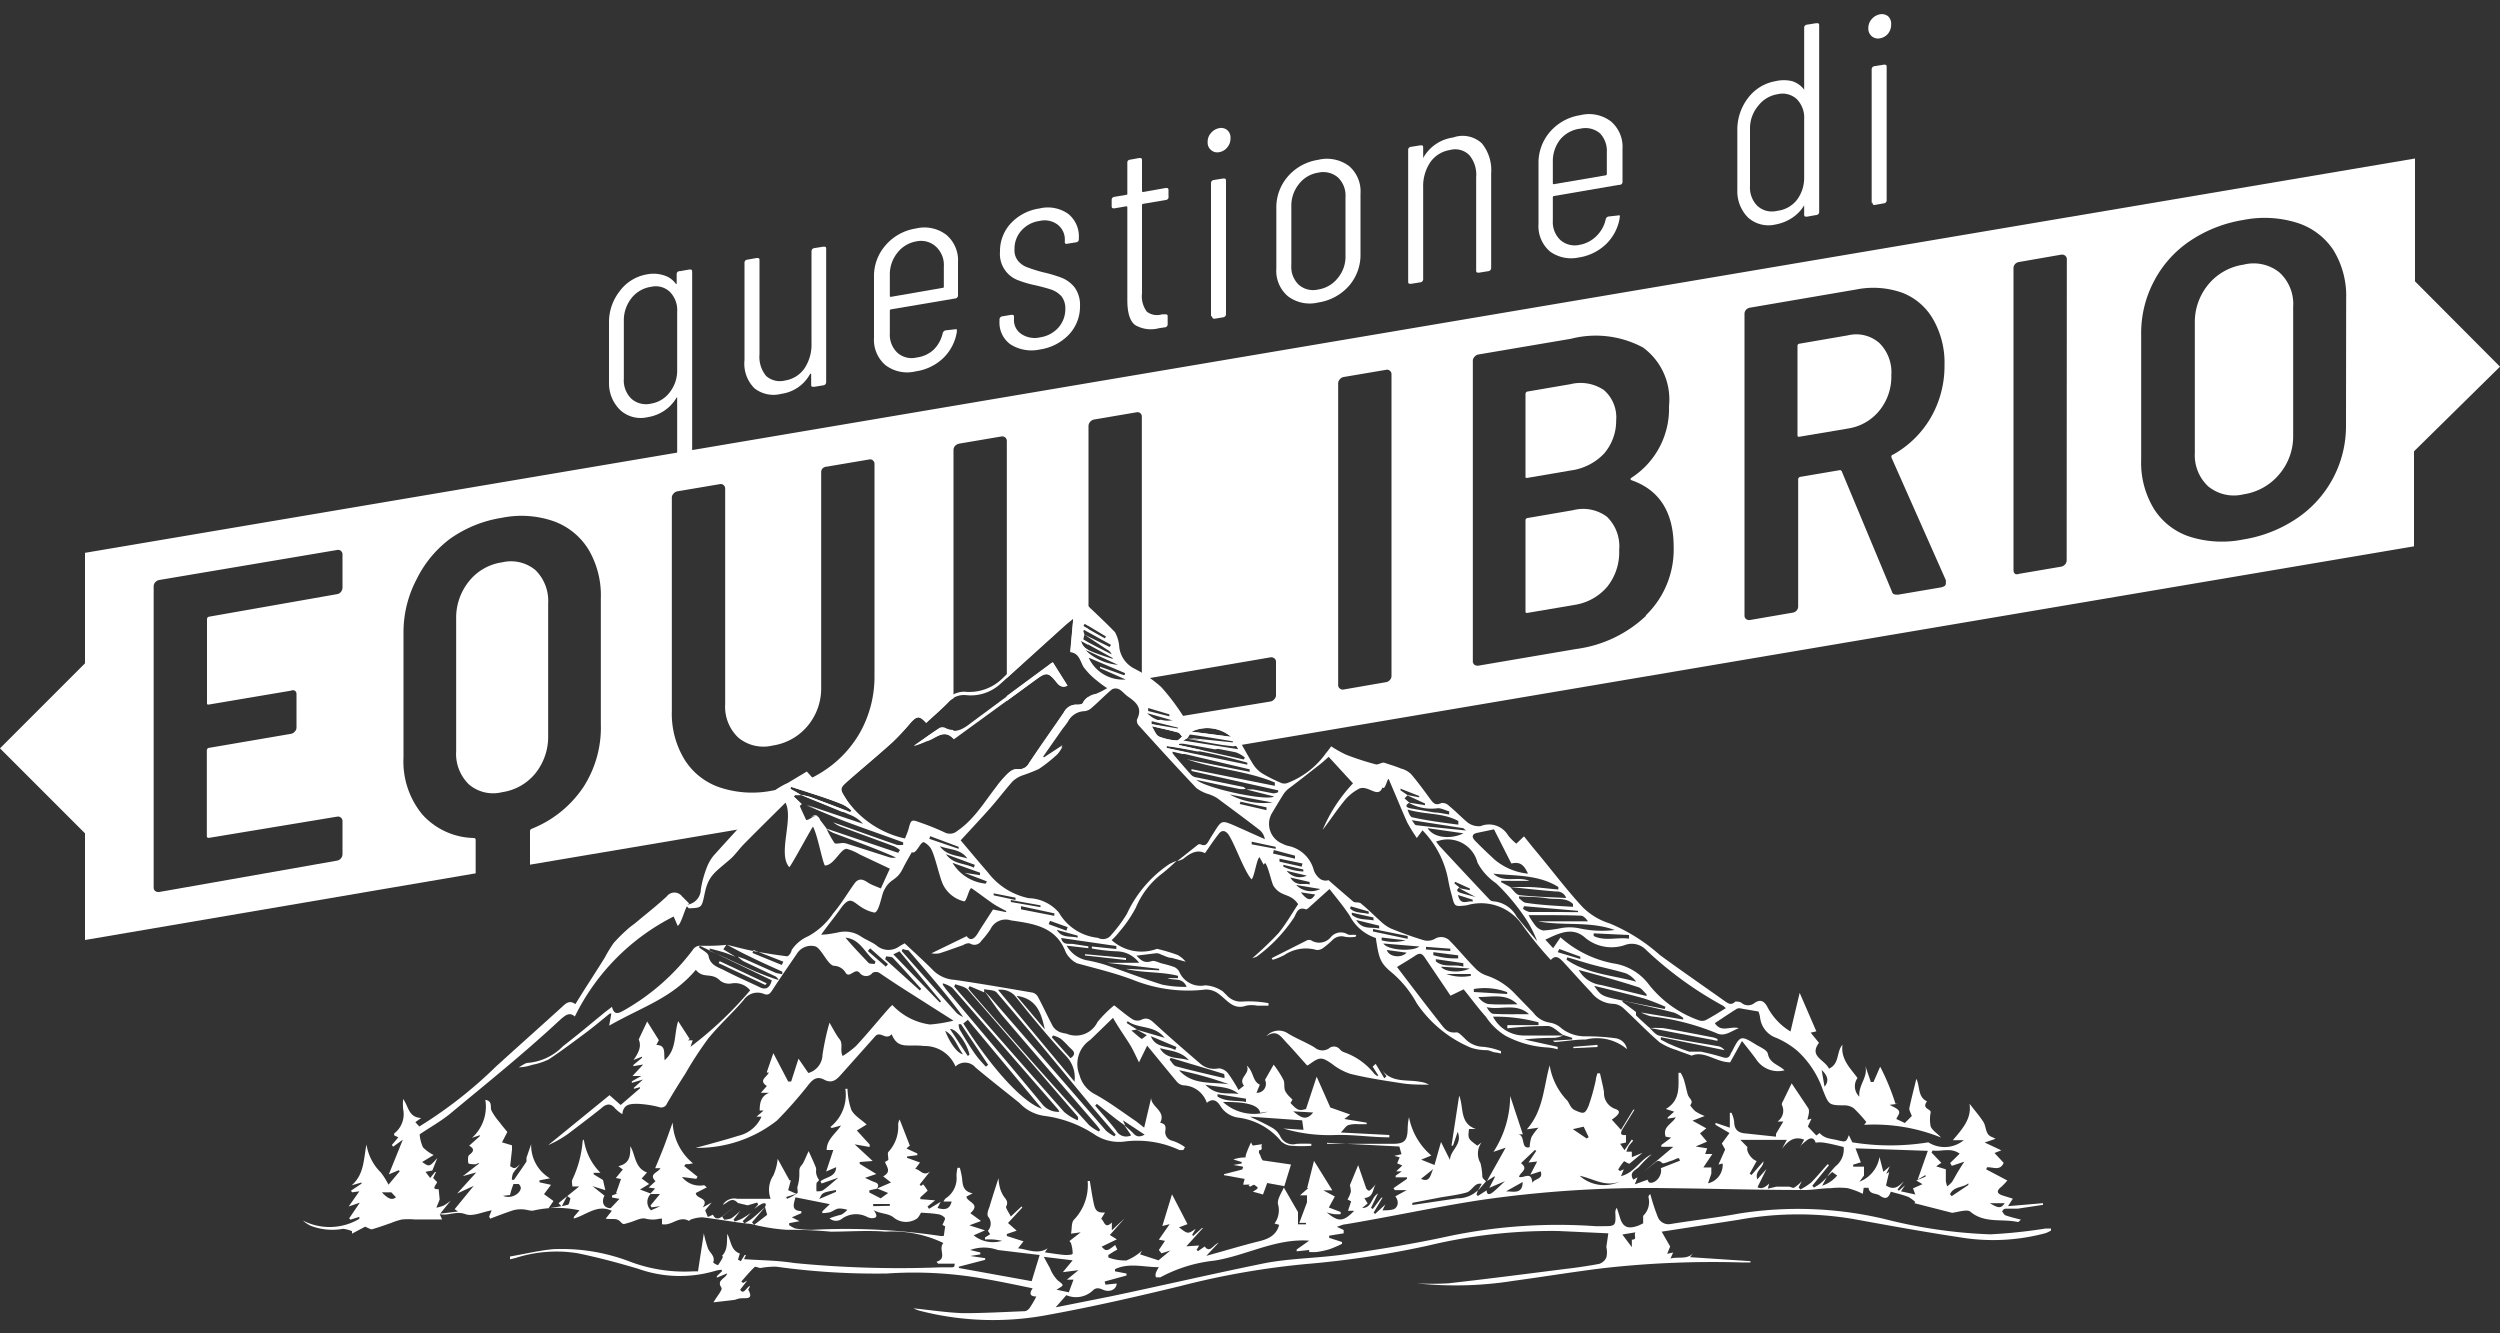 <?xml version="1.0" encoding="UTF-8"?> <svg xmlns="http://www.w3.org/2000/svg" id="Livello_1" data-name="Livello 1" viewBox="0 0 150 80"><rect x="0" y="0" width="150" height="80" fill="#333333" stroke="none"/><defs><style>.cls-1{fill:#fff;}.cls-2{fill:none;}</style></defs><path class="cls-1" d="M74.59,71.08l.16-.64c-.46-.28,0-.49,0-.73a1.15,1.15,0,0,1,0-.41,6.28,6.28,0,0,1,.32-.77c0,.07.09.2.16.31s.19.2.28.31a.63.63,0,0,1,.12.21c.06.23.31.42.13.68l.17,0-.18.36.47.11c-.2.48-.34.57-.87.54C75.12,71.07,74.87,71.08,74.59,71.08Z"></path><path class="cls-1" d="M75.21,71.09,75,71.2l-.08-.07c.22-.25.43-.5.66-.73,0,0,.19,0,.29.06Z"></path><path class="cls-1" d="M74,69.57a2,2,0,0,1,1.37,0l2.09.3-.4,1.3-3.62-.66,0-.06,1.32-.34,0-.08L74,69.9v0l.5-.09v-.09Z"></path><path class="cls-1" d="M75.78,71.67l-.61-.17c.4-.24.37-.21,0-.47a2,2,0,0,1-.38-.62l-.29-.54L76,70l-.49.59.78-.1-.58.47.33,0Z"></path><path class="cls-1" d="M40.8,16.27l.56-.1c.12,0,.17,0,.17.14V27.49a.19.19,0,0,1-.17.2l-.56.09c-.11,0-.17,0-.17-.13V23.88s0-.05,0-.05,0,0-.05.05a2.37,2.37,0,0,1-.72.76,2.49,2.49,0,0,1-1,.39,1.82,1.82,0,0,1-1.63-.41A2.23,2.23,0,0,1,36.54,23v-1.8l0-1.86a3,3,0,0,1,.65-1.88,2.56,2.56,0,0,1,1.64-1,2,2,0,0,1,1,.06,1.34,1.34,0,0,1,.72.51s0,0,.05,0,0,0,0-.07v-.54A.18.18,0,0,1,40.8,16.27Zm-.61,7.26a2.11,2.11,0,0,0,.44-1.36V18.72a1.56,1.56,0,0,0-.44-1.21,1.23,1.23,0,0,0-1.13-.3,1.82,1.82,0,0,0-1.18.69,2.14,2.14,0,0,0-.45,1.36v3.46a1.53,1.53,0,0,0,.45,1.2,1.32,1.32,0,0,0,1.17.3A1.76,1.76,0,0,0,40.19,23.53Z"></path><path class="cls-1" d="M48.84,14.89l.56-.09c.12,0,.17,0,.17.13v8a.19.19,0,0,1-.17.19l-.56.09c-.11,0-.17,0-.17-.13v-.59s0-.05,0-.06a.07.07,0,0,0-.06,0,2.32,2.32,0,0,1-1.73,1.2,1.85,1.85,0,0,1-1.61-.33,2.08,2.08,0,0,1-.6-1.69V15.77a.18.18,0,0,1,.17-.19l.56-.1c.12,0,.17,0,.17.14v5.64a1.79,1.79,0,0,0,.4,1.3,1.24,1.24,0,0,0,1.13.27,1.74,1.74,0,0,0,1.17-.73,2.57,2.57,0,0,0,.42-1.52V15.09A.19.19,0,0,1,48.84,14.89Z"></path><path class="cls-1" d="M57.36,17.9l-3.9.66a.08.08,0,0,0-.07.08V20a1.48,1.48,0,0,0,.45,1.16,1.28,1.28,0,0,0,1.16.29A1.85,1.85,0,0,0,56,21a2,2,0,0,0,.56-1,.24.24,0,0,1,.18-.18l.55-.06a.25.25,0,0,1,.12,0s0,.05,0,.1v.06a2.81,2.81,0,0,1-.81,1.56,3,3,0,0,1-1.65.8,2.16,2.16,0,0,1-1.82-.37,2,2,0,0,1-.69-1.65V16.61a2.79,2.79,0,0,1,.7-1.9,3,3,0,0,1,1.81-1,2.17,2.17,0,0,1,1.83.38,2,2,0,0,1,.7,1.65v2A.19.19,0,0,1,57.36,17.9Zm-3.52-2.73a2.06,2.06,0,0,0-.45,1.33v1.25c0,.05,0,.06.07.06l3.1-.54a.06.06,0,0,0,.07-.07V16a1.5,1.5,0,0,0-.45-1.18A1.32,1.32,0,0,0,55,14.48,1.83,1.83,0,0,0,53.84,15.17Z"></path><path class="cls-1" d="M60.64,20.67a1.6,1.6,0,0,1-.67-1.4v-.09a.19.19,0,0,1,.17-.2l.53-.09c.11,0,.17,0,.17.11v.13a1,1,0,0,0,.44.91,1.44,1.44,0,0,0,1.13.2,1.83,1.83,0,0,0,1.1-.59,1.68,1.68,0,0,0,.41-1.12,1.18,1.18,0,0,0-.23-.75,1.48,1.48,0,0,0-.6-.4c-.24-.08-.56-.17-1-.27A6.4,6.4,0,0,1,61,16.78a1.68,1.68,0,0,1-1-1.68,2.44,2.44,0,0,1,.65-1.7,2.9,2.9,0,0,1,1.71-.89,2.12,2.12,0,0,1,1.73.32,1.73,1.73,0,0,1,.64,1.46v.05a.18.18,0,0,1-.17.2l-.5.08a.16.16,0,0,1-.12,0,.07.07,0,0,1-.05-.08v-.11a1.13,1.13,0,0,0-.43-.95,1.3,1.3,0,0,0-1.1-.22,1.76,1.76,0,0,0-1.09.59,1.63,1.63,0,0,0-.4,1.11,1,1,0,0,0,.22.7,1.27,1.27,0,0,0,.55.38,9.52,9.52,0,0,0,.92.29,8.22,8.22,0,0,1,1.15.34,1.88,1.88,0,0,1,.77.58,1.78,1.78,0,0,1,.32,1.12,2.44,2.44,0,0,1-.66,1.7,3,3,0,0,1-1.75.9A2.36,2.36,0,0,1,60.64,20.67Z"></path><path class="cls-1" d="M69.94,12l-1.35.23s-.07,0-.07.08v5.29a1.54,1.54,0,0,0,.29,1.1,1,1,0,0,0,.91.16l.17,0c.12,0,.17,0,.17.14v.44a.18.18,0,0,1-.17.2l-.34.05a1.88,1.88,0,0,1-1.43-.18c-.32-.23-.48-.73-.48-1.51V12.44s0-.07-.07-.06l-.7.12c-.11,0-.17,0-.17-.13V12a.18.18,0,0,1,.17-.19l.7-.12c.05,0,.07,0,.07-.08V9.77a.17.17,0,0,1,.17-.19l.54-.1c.11,0,.17,0,.17.14v1.84s0,.06.07.06l1.35-.24c.12,0,.17,0,.17.14v.36A.18.18,0,0,1,69.94,12Z"></path><path class="cls-1" d="M72.66,9a.57.57,0,0,1-.2-.48.76.76,0,0,1,.2-.54.83.83,0,0,1,.49-.29.57.57,0,0,1,.49.12.59.59,0,0,1,.19.48.82.82,0,0,1-.19.55.78.78,0,0,1-.49.29A.56.56,0,0,1,72.66,9Zm0,10V11a.19.19,0,0,1,.17-.2l.56-.09c.11,0,.17,0,.17.13v8a.19.19,0,0,1-.17.2l-.56.09C72.76,19.09,72.71,19.05,72.71,18.94Z"></path><path class="cls-1" d="M77.27,17.77a2,2,0,0,1-.69-1.65V12.49a2.83,2.83,0,0,1,.69-1.9,3,3,0,0,1,1.82-1,2.22,2.22,0,0,1,1.85.37,2,2,0,0,1,.69,1.66v3.64a2.83,2.83,0,0,1-.69,1.89,3.06,3.06,0,0,1-1.85,1A2.16,2.16,0,0,1,77.27,17.77Zm3-1.09a2,2,0,0,0,.46-1.32V11.83a1.5,1.5,0,0,0-.45-1.18,1.35,1.35,0,0,0-1.19-.29,1.8,1.8,0,0,0-1.16.69,2.06,2.06,0,0,0-.45,1.33v3.54a1.48,1.48,0,0,0,.44,1.16,1.3,1.3,0,0,0,1.17.29A1.85,1.85,0,0,0,80.27,16.68Z"></path><path class="cls-1" d="M88.91,8.6a2.54,2.54,0,0,1,.56,1.8v5.67a.19.19,0,0,1-.17.2l-.56.09c-.11,0-.17,0-.17-.13v-5.6a1.83,1.83,0,0,0-.4-1.31A1.19,1.19,0,0,0,87,9a1.77,1.77,0,0,0-1.18.73,2.58,2.58,0,0,0-.43,1.52v5.49a.19.19,0,0,1-.17.2l-.56.09c-.11,0-.17,0-.17-.13V9a.18.18,0,0,1,.17-.19l.56-.09c.12,0,.17,0,.17.13v.64s0,.05,0,.05a.1.1,0,0,0,0-.06,2.43,2.43,0,0,1,1.8-1.23A1.69,1.69,0,0,1,88.91,8.6Z"></path><path class="cls-1" d="M97.14,11.09l-3.9.67s-.07,0-.07.08v1.4a1.48,1.48,0,0,0,.45,1.16,1.31,1.31,0,0,0,1.16.29,1.92,1.92,0,0,0,1-.52,2,2,0,0,0,.56-1,.21.21,0,0,1,.18-.18l.54-.06a.16.16,0,0,1,.12,0,.07.07,0,0,1,0,.09v.07a2.82,2.82,0,0,1-.82,1.56,3,3,0,0,1-1.64.8A2.16,2.16,0,0,1,93,15.09a2,2,0,0,1-.69-1.65V9.8A2.83,2.83,0,0,1,93,7.91a3,3,0,0,1,1.82-1,2.17,2.17,0,0,1,1.83.37,2,2,0,0,1,.7,1.66v2A.18.18,0,0,1,97.14,11.09ZM93.62,8.36a2.09,2.09,0,0,0-.45,1.34V11s0,.06.07.05l3.1-.53a.08.08,0,0,0,.07-.08V9.14A1.53,1.53,0,0,0,96,8a1.35,1.35,0,0,0-1.18-.28A1.83,1.83,0,0,0,93.62,8.36Z"></path><path class="cls-1" d="M108.42,1.48l.56-.09c.11,0,.17,0,.17.13V12.71a.18.18,0,0,1-.17.19l-.56.1c-.12,0-.17,0-.17-.14v-.54s0-.05,0-.05,0,0,0,.05a2.34,2.34,0,0,1-.72.75,2.68,2.68,0,0,1-1,.4,1.84,1.84,0,0,1-1.64-.41,2.23,2.23,0,0,1-.65-1.65l0-1.86,0-1.81a3.11,3.11,0,0,1,.65-1.87,2.62,2.62,0,0,1,1.64-1,2.17,2.17,0,0,1,1,0,1.45,1.45,0,0,1,.72.51s0,0,0,0,0,0,0-.07V1.67A.18.18,0,0,1,108.42,1.48ZM107.81,12a2.19,2.19,0,0,0,.44-1.36V7.15a1.58,1.58,0,0,0-.44-1.2,1.26,1.26,0,0,0-1.14-.3,1.82,1.82,0,0,0-1.17.69A2.09,2.09,0,0,0,105,7.7v3.46a1.55,1.55,0,0,0,.45,1.2,1.29,1.29,0,0,0,1.18.29A1.75,1.75,0,0,0,107.81,12Z"></path><path class="cls-1" d="M112.3,2.17a.6.6,0,0,1-.2-.48.8.8,0,0,1,.2-.54.86.86,0,0,1,.49-.29.6.6,0,0,1,.5.12.62.62,0,0,1,.18.48.87.87,0,0,1-.18.55.8.8,0,0,1-.5.29A.57.57,0,0,1,112.3,2.17Zm0,10v-8a.19.19,0,0,1,.17-.2l.56-.09c.11,0,.17,0,.17.13v8a.18.18,0,0,1-.17.19l-.56.1C112.41,12.31,112.35,12.27,112.35,12.16Z"></path><path class="cls-1" d="M65.28,38.21v0l-.2-.1h0Z"></path><path class="cls-1" d="M91.66,28.67l2.57-.44a3.37,3.37,0,0,0,2-1,3,3,0,0,0,.74-2,2.17,2.17,0,0,0-.74-1.83,2.51,2.51,0,0,0-2-.35l-2.57.44a.15.15,0,0,0-.13.16v5C91.53,28.65,91.57,28.69,91.66,28.67Z"></path><path class="cls-1" d="M48.66,49l.39-.07C48.93,48.87,48.8,48.94,48.66,49Z"></path><path class="cls-1" d="M94.39,30.61l-2.73.47a.14.14,0,0,0-.13.16v5.42c0,.09,0,.13.14.11l2.76-.47a3.22,3.22,0,0,0,2-1.09A3.31,3.31,0,0,0,97.15,33a2.46,2.46,0,0,0-.74-2A2.39,2.39,0,0,0,94.39,30.61Z"></path><path class="cls-1" d="M49.69,48.85l.21,0-1.53-.52Z"></path><path class="cls-1" d="M63.37,40.91c.17.21.35.38.68.23l-.88-1.4a1,1,0,0,0-.21.13L60.4,41.76v.3l1.83-1.34C62.79,40.32,62.92,40.36,63.37,40.91Z"></path><path class="cls-1" d="M59.84,47.13l.74-.12.17-.21a1.72,1.72,0,0,1,.58-.36,9.89,9.89,0,0,0,1-.39,8.75,8.75,0,0,0,1.12-.89,2.29,2.29,0,0,0,.3-.45l-1.11.73-.09-.08,1.21-1.73a4.8,4.8,0,0,0,.32-.43,1.16,1.16,0,0,1,1-.62.66.66,0,0,0,.2-.06v-.69a.75.75,0,0,0-.3.33c0,.08-.23.13-.35.12a.83.83,0,0,0-.79.45c-.69,1-1.41,2-2.1,3.06a.65.65,0,0,1-.65.36c-.32,0-.5.14-.73.37A7.6,7.6,0,0,0,59.84,47.13Z"></path><path class="cls-1" d="M32.14,46.38a3.52,3.52,0,0,0,.75-2.26V36.21a2.59,2.59,0,0,0-.76-2,2.29,2.29,0,0,0-2-.47,3.1,3.1,0,0,0-2,1.15,3.47,3.47,0,0,0-.76,2.26v7.91a2.56,2.56,0,0,0,.76,2,2.23,2.23,0,0,0,2,.47A3.15,3.15,0,0,0,32.14,46.38Z"></path><path class="cls-1" d="M110.88,20.12l-2.9.5a.13.13,0,0,0-.13.15v5.32c0,.09,0,.13.14.11l2.9-.49a3,3,0,0,0,1.87-1.07,3.23,3.23,0,0,0,.72-2.13,2.47,2.47,0,0,0-.72-1.93A2.1,2.1,0,0,0,110.88,20.12Z"></path><path class="cls-1" d="M134.61,15.88a3.37,3.37,0,0,0-2.12,1.2,3.54,3.54,0,0,0-.8,2.34v7.76a2.55,2.55,0,0,0,.8,2,2.43,2.43,0,0,0,2.12.48,3.46,3.46,0,0,0,2.16-1.22,3.51,3.51,0,0,0,.82-2.31V18.41a2.56,2.56,0,0,0-.82-2.06A2.47,2.47,0,0,0,134.61,15.88Z"></path><path class="cls-1" d="M50.52,48.71l.31-.05-2.2-.83a5.63,5.63,0,0,0-.59-.14l0,0,0,0Z"></path><path class="cls-1" d="M57.21,44.32V43.8a1.1,1.1,0,0,1-.5-.13.39.39,0,0,0-.33,0c-.52.34-1,.7-1.54,1.06a5.84,5.84,0,0,0,.77-.29C56.13,44.31,56.63,43.7,57.21,44.32Z"></path><path class="cls-1" d="M75.54,69.38l-.47-.63.66-.1c-.12.15.11.34-.19.37A3.57,3.57,0,0,0,75.54,69.38Z"></path><path class="cls-1" d="M144.9,16.88V9.51L5.1,33.17V39.8L0,44.9,5.1,50v6.4l23.44-4v-2a.11.11,0,0,0-.11-.12,4.27,4.27,0,0,1-3.09-1.41,5,5,0,0,1-1.13-3.43V37.93A6.81,6.81,0,0,1,25,34.75,6.73,6.73,0,0,1,27,32.33a7.32,7.32,0,0,1,3.1-1.26,5.9,5.9,0,0,1,3.11.2,4.07,4.07,0,0,1,2.1,1.7,5.4,5.4,0,0,1,.74,2.93v7.54A6.58,6.58,0,0,1,35,47.23a6.71,6.71,0,0,1-3.08,2.49.16.16,0,0,0-.12.16v2L44.4,49.75l.33-.39L47.19,48l.8.34s.07-.07.11-.1l-.47-.45.06-.09.37,0-.33-.2-.31-.17.06-.12,1.7.55c.47.16,1,.33,1.41.52a2.16,2.16,0,0,1,.48.33l.18,0a5,5,0,0,1-.43-.57c-.45-.72-.5-.69.15-1.26.87-.76,1.75-1.49,2.6-2.26a14.3,14.3,0,0,0,1.06-1.14c.39-.43.54-.44.94,0,.44-.41.91-.81,1.33-1.24a1,1,0,0,1,.31-.24V27a.36.36,0,0,1,.09-.24.49.49,0,0,1,.24-.14l2.53-.43a.32.32,0,0,1,.24.05.3.3,0,0,1,.1.22V40.68l3.45-3.15c.15-.14.32-.27.55-.46-.07.71-.12,1.34-.18,2,.52.06.59.5.79.87a1.82,1.82,0,0,0,.27.35V39.17a1,1,0,0,1-.17-.2l.17.09V39a.84.84,0,0,1-.43-.54l.43.23v-.14L65,38.37s0-.18.07-.28h0L65,37.85l.07-.08.24.14v-.17L65,37.56l.09-.14.22.13v-12a.37.37,0,0,1,.1-.24.4.4,0,0,1,.24-.14l2.53-.43a.26.26,0,0,1,.33.26V40.63c0,.09,0,.13.14.11l7.58-1.3a.3.3,0,0,1,.23.06.24.24,0,0,1,.1.21v2a.33.33,0,0,1-.1.24.37.37,0,0,1-.23.14l-6.08,1,.32.09a1.43,1.43,0,0,1-.82,0l-.35.06,1.38.35,0,.12L69,43.43l0-.09-.69.12,1.78,1.94.36-.07-.1-.11,0-.12.6.14.37-.06L70,44.88l0-.12c.63.09,1.24.21,1.86.33l.35-.06-1.5-.33v-.07a.85.85,0,0,1,.31,0c.63.1,1.25.22,1.88.33l.54-.09-2.5-.4.27-.16h0c.06-.09.13-.25.18-.24.87.12,1.72.27,2.58.41,0,0,0,0,0,.12l-2.81-.29h0c.65.12,1.31.25,2,.36.27.05.55.07.82.11l70.86-12V27.08L150,22ZM20.55,35.27a.42.42,0,0,1-.1.25.36.36,0,0,1-.23.13L12.55,37a.15.15,0,0,0-.13.16v5c0,.09,0,.13.13.11l4.91-.83a.26.26,0,0,1,.23,0,.24.24,0,0,1,.1.21v2a.33.33,0,0,1-.1.24.37.37,0,0,1-.23.14l-4.91.84a.15.15,0,0,0-.14.16v5.13c0,.09.05.12.14.11L20.22,49a.27.27,0,0,1,.33.26v2a.42.42,0,0,1-.1.25.38.38,0,0,1-.24.13L9.55,53.52a.34.34,0,0,1-.24-.06.26.26,0,0,1-.09-.21V35.18a.36.36,0,0,1,.09-.24.43.43,0,0,1,.24-.14L20.22,33a.26.26,0,0,1,.23.05.27.27,0,0,1,.1.21Zm31.92,5.29a6.86,6.86,0,0,1-.76,3.19,6.69,6.69,0,0,1-2.14,2.41,7.83,7.83,0,0,1-3.2,1.27,6.15,6.15,0,0,1-3.17-.18,4,4,0,0,1-2.13-1.68,5.3,5.3,0,0,1-.76-2.93V29.86a.33.33,0,0,1,.1-.24.37.37,0,0,1,.23-.14l2.54-.43a.26.26,0,0,1,.23.05.27.27,0,0,1,.1.22V42.25a2.56,2.56,0,0,0,.78,2,2.36,2.36,0,0,0,2.08.48,3.36,3.36,0,0,0,2.1-1.19,3.5,3.5,0,0,0,.8-2.3V28.33a.33.33,0,0,1,.1-.24A.37.37,0,0,1,49.6,28l2.54-.43a.26.26,0,0,1,.23.05.27.27,0,0,1,.1.21Zm18.14,3.87a3.54,3.54,0,0,1-1.08-.24c-.18-.09-.27-.38-.43-.62.57.13,1.08.24,1.59.38.09,0,.16.17.24.25C70.82,44.28,70.7,44.44,70.61,44.43Zm.88-.53a2.21,2.21,0,0,1,2.38.31Zm12-3.34a.33.33,0,0,1-.1.24.36.36,0,0,1-.23.13l-2.54.44a.26.26,0,0,1-.23-.06.24.24,0,0,1-.1-.21V23a.33.33,0,0,1,.1-.24.37.37,0,0,1,.23-.14l2.54-.43a.26.26,0,0,1,.23.05.27.27,0,0,1,.1.22Zm15.28-3.62a7.51,7.51,0,0,1-4.2,2l-5.87,1a.34.34,0,0,1-.24-.06.26.26,0,0,1-.09-.21V21.65a.33.33,0,0,1,.1-.24.37.37,0,0,1,.23-.14l5.54-.94a6,6,0,0,1,4.34.52,3.86,3.86,0,0,1,1.56,3.52,4.92,4.92,0,0,1-2.23,4.28c-.1.07-.11.13,0,.17,1.67.59,2.51,1.93,2.51,4A5.5,5.5,0,0,1,98.73,36.94Zm17.77-1.71-2.65.45c-.2,0-.33,0-.38-.2l-3-7.19a.12.12,0,0,0-.13-.08l-2.35.4a.15.15,0,0,0-.14.16v7.62a.38.38,0,0,1-.09.24.41.41,0,0,1-.24.13L105,37.2a.32.32,0,0,1-.24-.06.26.26,0,0,1-.09-.21V18.83a.36.36,0,0,1,.09-.24.41.41,0,0,1,.24-.13l6.37-1.09a5.21,5.21,0,0,1,2.78.2A3.64,3.64,0,0,1,116,19.18a5.21,5.21,0,0,1,.67,2.73,6.18,6.18,0,0,1-.83,3.16,6,6,0,0,1-2.26,2.21c-.09,0-.12.12-.08.2l3.25,7.33a.49.49,0,0,1,0,.15C116.77,35.11,116.68,35.19,116.5,35.23ZM124,33.62a.36.36,0,0,1-.09.24.43.43,0,0,1-.24.14l-2.53.43a.28.28,0,0,1-.24,0,.29.29,0,0,1-.09-.21V16.09a.36.36,0,0,1,.09-.24.41.41,0,0,1,.24-.13l2.53-.44a.29.29,0,0,1,.24.06.27.27,0,0,1,.1.21Zm16.76-8.13a6.67,6.67,0,0,1-2.93,5.6,8,8,0,0,1-3.24,1.28,6.4,6.4,0,0,1-3.21-.17,4,4,0,0,1-2.15-1.68,5.32,5.32,0,0,1-.76-2.93V20.05a6.65,6.65,0,0,1,.76-3.16,6.56,6.56,0,0,1,2.15-2.42,8,8,0,0,1,3.21-1.27,6.52,6.52,0,0,1,3.24.17A4.07,4.07,0,0,1,140,15a5.22,5.22,0,0,1,.77,2.91Z"></path><path class="cls-1" d="M81.33,56.21a2.14,2.14,0,0,1-.62,0,.76.76,0,0,0-.77.2,4.69,4.69,0,0,1-.54.46A.6.6,0,0,1,79,57a2.32,2.32,0,0,0-1.95.31,4.15,4.15,0,0,1-.69.28l-.06-.1,2.12-1.07a.32.32,0,0,1,.25,0,.9.9,0,0,0,1.17-.18.78.78,0,0,1,1-.19c.14.09.36,0,.54.06Z"></path><path class="cls-1" d="M63.17,39.74l.88,1.4c-.33.15-.51,0-.68-.23-.45-.55-.58-.59-1.14-.19l-5,3.64s0,0,0,0c-.6-.7-1.1,0-1.64.12a5.84,5.84,0,0,1-.77.29c.51-.36,1-.72,1.54-1.06a.39.39,0,0,1,.33,0c.66.35,1.15,0,1.63-.38L63,39.87A1,1,0,0,1,63.17,39.74Z"></path><path class="cls-1" d="M67.56,57.6l-2.46-.27v-.08l2.46.23Z"></path><path class="cls-1" d="M45.92,59.1l-2.8-1.31.06-.12L46,59Z"></path><path class="cls-1" d="M103.31,68.61l.46-.63-.84-.49,0-.12.86.29,0-.89.1,0a1.79,1.79,0,0,1,.16.53c0,.43.2.66.63.7l1.88.2,0-.17.44-.74h-.35a.78.78,0,0,0,.26-1s0-.14.06-.2L107.5,65c.31.47.67,1,1,1.5.09.17,0,.45-.06.69l.25-.07-.22.47.51.54.2-.15c.29.35.71.34,1.06.43.52.13.53.12.69-.3l.21.43a14.22,14.22,0,0,0,4.56,0,1.82,1.82,0,0,0,2.13-.13l-.66,0c.6-.7,1.14-1.31,1-2.19.29.38.59.72.83,1.09.13.2.13.48.25.69s.28.2.48.33l-.65.22,1,.47-.41.16.55.59c-.22.52-.66.23-1,.27l-.05.12,1.27.67a4,4,0,0,1-.35.37c-.29.23-.32.4.07.53l.61.19-.29.45,2.1-.18v.1l-1.52.23c-.22,0-.45,0-.67,0s-.18.1-.27.15c.07.09.12.22.21.25.28.1.58.17.93.26-.09.07-.15.15-.19.14-.94-.21-2,.1-2.85-.62-.18-.15-.64,0-1.09.07l-2.27-.58.06-.07a2.26,2.26,0,0,0-.41-.3c-.33-.13-.68-.21-1.06-.32-.13.35-.28.51-.67.23-.21-.15-.61-.05-.67-.46,0,0-.19,0-.29,0l-.05.36a4.64,4.64,0,0,0-.91-.34,4.32,4.32,0,0,0-1,0c-.55,0-1.1.12-1.65.11-2.7,0-5.39-.08-8.09-.11a70.06,70.06,0,0,0-11.4.73c-2.69.42-5.36,1-8,1.44-.14,0-.28.08-.51.15l.41.19V74l-.87.14,0,.13.77.25,0,.11a6.88,6.88,0,0,1-.74.32,4.91,4.91,0,0,1-.78.17,3.38,3.38,0,0,1-.45,0V75l-.75.08,0-.11.75-.53c-2-.15-3.79.9-5.7,1.2a8.71,8.71,0,0,0-3.23,1c-.07,0-.23,0-.26,0a.4.4,0,0,1,0-.29,2.12,2.12,0,0,1,.17-.32c-.92,0-1.79-.28-2.63.12v.13l.69.13v.12l-1.31.36.05.19.67-.07c0,.32-.38.57-.83.37-.22-.1-.38-.12-.55,0a1.47,1.47,0,0,1-1.64.33l-.64.73,3.31-.66c3.09-.65,6.18-1.37,9.29-2,1.56-.29,3.18-.29,4.75-.52,2.09-.3,4.18-.64,6.24-1.09a32,32,0,0,1,8.79-.6h.45c.74,0,.79,0,.75-.81a.42.42,0,0,1,.09-.29l.15.46c.18.7.48.85,1.16.6l.27-.13c0-.18,0-.38,0-.45a1.15,1.15,0,0,0,.32-1.11c0-.06,0-.12.11-.19a11.8,11.8,0,0,0,.47,1.42.69.69,0,0,0,.75.37c1.35-.22,2.71-.37,4.06-.62a22.53,22.53,0,0,1,8.77.32,29.76,29.76,0,0,0,6.35.92,30.88,30.88,0,0,0,3.32-.35l.32,0,0,.12a1.66,1.66,0,0,1-.33.16,12.09,12.09,0,0,1-5,.27c-2.2-.33-4.4-.73-6.59-1.13a19.89,19.89,0,0,0-6.84.06l-4.6.71.51.89-.18.44.36-.08-.16.36c.52-.13,1.08.11,1.44-.42l-.27.34,3.63.24v.08h-.44a58.63,58.63,0,0,0-8.48.35c-1.77.22-3.53.51-5.3.75A22.07,22.07,0,0,1,85,77a17,17,0,0,0,1.89,0c2.32-.26,4.64-.56,7-.86.7-.08,1.39-.18,2.07-.31a.71.71,0,0,0,.42-.38,1.33,1.33,0,0,0,0-.63L96.5,74l-3-.14a31.72,31.72,0,0,0-7.83.88,56,56,0,0,1-7.06,1.08,47.65,47.65,0,0,0-7.77,1.34c-2.6.63-5.21,1.23-7.84,1.71a17.65,17.65,0,0,1-7.72-.2,2,2,0,0,1-.47-.17c1,.1,2,.26,3,.29,1.23,0,2.46-.07,3.7-.12a.48.48,0,0,0,.28-.21,6.19,6.19,0,0,0,.39-.67c-.27,0-.5-.09-.22-.49-1-.21-2-.42-3-.59a24,24,0,0,0-5.74-.3A43.24,43.24,0,0,1,46.57,76a5,5,0,0,0-.94.08c-.12,0-.3-.11-.35-.06-.29.27-.54.58-.8.87l.1.09.25-.14-.42.54c.2.33.35-.1.58-.23,0,.12-.11.2-.09.24.33.6-.13.48-.45.51-.14,0-.28.08-.43.1l-1.21.14c.21-.37.55-.75.48-.87-.33-.49.27-.54.34-.87l-.62.26,0-.09.3-.29,0-.09c-.18,0-.36.05-.53.1a7.45,7.45,0,0,1-4.48-.16c-1.21-.36-2.43-.69-3.67-.94a8,8,0,0,0-3.7.29l-.33.08,0-.17c.87-.15,1.73-.36,2.6-.44a11.42,11.42,0,0,1,4.55.73,9.21,9.21,0,0,0,3.85.6l.28,0L42.23,74a6.59,6.59,0,0,0,.24.88c.1.29.47.48.32.87a.83.83,0,0,0,.29.16,3.15,3.15,0,0,0,.3-.5l-.06-.06c.36-.36.28-.84.32-1.32.23.46.22,1,.75,1.18l-.11.37.17.09.23-.37.08,0-.12.25c1,.07,2,.07,3,.23a64.5,64.5,0,0,0,8.79.26c.22,0,.44,0,.66,0s.16-.09.2-.22l-1,0-.1-.11c.68-.22.08-.74.41-1.13a7,7,0,0,0-3.45-.68c-1.1-.09-2.21,0-3.31,0a25.63,25.63,0,0,0-2.62-.11,11.62,11.62,0,0,1-2.15-.35c-1-.1-2-.29-2.92-.4a2.09,2.09,0,0,0-.72.14s-.09.08-.1.07c-.57-.32-1,.28-1.54.21l-.07,0,0-.34h-.14a1.69,1.69,0,0,1-.84,0c-.27-.08-.64.14-1,.24s-.32.14-.54-.08-.51-.1-.86-.16l.37-.47c-.87-.42-1.54.26-2.28.46l0-.1.34-.39a6.34,6.34,0,0,0-2.71,0c-.21.07-.47-.06-.72-.06a1.71,1.71,0,0,0-.59.07c-.45.15-.89.32-1.34.49l-.06-.13.15-.37c-.56.1-1.15.39-1.57.23-.57-.21-1,.11-1.55,0l.15.32-.29,0H24.91a4.25,4.25,0,0,0-.8,0,4.09,4.09,0,0,0-.65.21c-.38.13-.76.27-1.15.38-.08,0-.2-.07-.4-.16l-.79.42v-.15a1.88,1.88,0,0,0-.54-.14,3.62,3.62,0,0,1-1.93-.18,1.92,1.92,0,0,1-.48-.32,3.49,3.49,0,0,0,3.39-.1l0-.12-.53.17-.08-.08.64-.94-.67.23.64-.91-.44.06-.06-.1.63-.42,0-.07-.59.17c.77-.67.71-1.6.89-2.45a3,3,0,0,0,.87,1.69,4.8,4.8,0,0,1,.45.72l.67-.8-.05-.07-.6.25.84-2.08-.58.42-.08-.1.39-.46-.25-.12c0-.05,0-.09,0-.11a1.46,1.46,0,0,0,.54-1.46,2.94,2.94,0,0,1,0-.61c.33.45.31,1.1,1.08,1.14l-.35.25.24.26a26.38,26.38,0,0,0,4.6-3.6c1.33-1.21,2.68-2.41,4-3.61.21-.2.44-.38.76-.13l.43-.69c.45-.71.9-1.4,1.34-2.11a8.4,8.4,0,0,1,.53-.87,10.1,10.1,0,0,1,.87-.86c.15-.14.33-.25.48-.38.62-.52,1.24-1,1.84-1.56a.57.57,0,0,1,.91,0l.22.22.21.21c-.23.1-.45,1.23-.69,1.34l-.24-.56a13.25,13.25,0,0,0-5.93,6c-.32-.28-.55-.08-.82.14C31.43,63.22,29.2,65,27,66.83c-.58.47-1.25.84-1.82,1.23a2.29,2.29,0,0,0,.2.78,2.27,2.27,0,0,0,.64.46l-.69.42c.43.3.43.3.91-.24l-.3.75-.41.08.28.37.29-.36.06,0-.17.36.24.25c-.08.18-.38.45.09.42l.06.62-.2.49a2.13,2.13,0,0,0,.45-.13,3,3,0,0,0,.41-.29l-.63.78,1.07-.13-.2-.14,1.21-1.48.11,0-1.17.54,1.27-1.4.07.08-1,.28,1-.78c-.15,0-.21.08-.28.07s-.37,0-.39-.08-.05-.41.05-.48c.26-.2.35-.36,0-.56l.64-.57,0-.06-.47.16a2.52,2.52,0,0,0,.8-2.28c.46.08.27.44.37.65a3.56,3.56,0,0,0,.48.69c.15.21.32.4.47.59l-.32.62.6.18,0,.25-.11,1c.27.17.27.17.6-.12-.14.18-.31.36-.43.55a1.23,1.23,0,0,0-.07.39l.13,0c.25-.37.51-.73.75-1.1,0,0,0-.15,0-.23l.28-.81A2.3,2.3,0,0,0,33,70.7l-.63.12v.12l.69.15-.42.56.57.41-.3.44c.47-.08.82-.12,1.15-.21.09,0,.12-.25.17-.39l-.2-.14-.33.63-.19-.2,1.24-1-.41,0c0-.14-.05-.3,0-.41a6.55,6.55,0,0,0,.62-2.34s0,0,.07-.07a3.52,3.52,0,0,0,1,2h-.41l0,.09.56.34.14.61-.77-.24.72.57c-.23.43,0,.76.37.75l.53-.56-.45-.08v-.12l.34-.13-.1,0,.3-.86-.31-.06.42-.51-.27-.2c.72-.16.72-.67.72-1.2.32.54.25,1.29,1,1.58l-.32.36.45.33-.55.33.66.25a.68.68,0,0,0,0,1l.56-.25,0,0-.53.07-.06-.11.57-.69H39l.31-.33-.39-.06.41-.38c-.43-.43.14-.5.3-.78h-.32c.18-.43.35-.84.51-1.25s.32-.89.54-1.49a3.34,3.34,0,0,0,1.22,2.45l-.27.05h-.17l-.09.11.8.64-.07.13-.86-.11a1.36,1.36,0,0,0,1.33.49l.16.13-.66.34c0,.37.84.26.41.87l.54-.3-.39.47.16.4.31-.14c.1.26.32.3.57.09l.79-.63-.81.66.12.18a1.43,1.43,0,0,0,.43-.08,4.6,4.6,0,0,0,.54-.45l-.41.53.07.11a2.43,2.43,0,0,0,.47-.19,5.54,5.54,0,0,0,.51-.33l-.5.5.1.13a3.78,3.78,0,0,0,.43-.26c.29-.23.55-.48.82-.72l-.79.92.13.15.78-.6-.13-.47c.12-.24,0-.26-.19-.19a2.85,2.85,0,0,0-.46.31l.24-.27-.06-.12-.57.17-.59-.14c-.36-.41-.62,0-.9.11a.8.8,0,0,1,.87-.36c.66,0,1.33,0,2,0a1.54,1.54,0,0,1,.16-1.4,3.2,3.2,0,0,0,.26-1l.71,1.29.08,0-.16.59.49.22-.61.19.05.11a3.38,3.38,0,0,0,.62-.34c.05,0,0-.24,0-.36a2.6,2.6,0,0,0,.12-.85c0-.23,0-.31.14-.47s.29-.59.42-.84c.13.29.29.62.44,1a.79.79,0,0,1,0,.23.92.92,0,0,0,.18.49c0,.07-.14.14-.15.21a3.84,3.84,0,0,0,0,.48c.14,0,.31,0,.41-.08.29-.2.54-.44.9-.74l-1,.35-.07-.13c.32-.27.92-.25.94-.85l-.6.26L50,69H49.6c0-.64.56-1,.86-1.47l-.55.15-.09-.06a2.45,2.45,0,0,0,.9-2.29l.13,0a4.21,4.21,0,0,0,.23,1.26c.17.34.57.57.92.88l-.59.36.77.84,0,.15-.9-.16,1.08,1-.78.06,0,.11,1,.61-.68.23c.22.1.41.2.61.27s.23.21.1.38l-.45.1,0,.13.68.35.45-.32-.66-.27.83-.36-.47-.37c.51-.27.22-.56.11-.86l.2-.12c0-.22-.06-.42,0-.48a2.22,2.22,0,0,0,.59-1.66.64.64,0,0,1,.09-.29l.61,1.57a1.93,1.93,0,0,0-.2.17l.65.3v.1l-.62.08,0,.08.78.28-.29.39c.28,0,.48.48.89.15l-.62.78.08.09.74-.59h0l-.62.49.1.11.18.27-.44.4,0,.11.89.07-.46.37.09.14.7-.42-.19.37c.39.11.72.13.85-.39h-.49a.81.81,0,0,1,.12-.18,1.44,1.44,0,0,0,.66-1.37,2.42,2.42,0,0,1,.06-.47l.14,0a5,5,0,0,1,.12.53c.06.4,0,.87.65,1l-.37.19c0,.34.9.42.23,1l.64.47-.7.26.94.3-.68.3a1.85,1.85,0,0,0,1.7.33,4.5,4.5,0,0,0-.51-.08,4.34,4.34,0,0,0-.51,0l0-.12.3-.19c0-.06-.14-.2-.12-.22a.64.64,0,0,0,0-.85c-.07-.13,0-.37.08-.55.17-.58.36-1.16.55-1.75a2.75,2.75,0,0,0,.06.47,1.84,1.84,0,0,0,.24.6c.14.2.32.34.15.65,0,.1.17.35.29.58l.64-.6.05.06-.86.93.52.46-.59.2v.12l1,.32-.33.42c.58.06,1.17.39,1.78,0l-.17.24c.42.06.82.13,1.22.16.15,0,.44,0,.45-.09a2,2,0,0,0-.09-.58c0-.06-.06-.1-.1-.17l.67-.52-.58.08c.07-.32,0-.69.21-.87a3,3,0,0,0,.79-2.29h.13c.07.42.13.85.22,1.28s.17.65.69.61l-.23.38c.19.12.21.65.64.22l0,.47.77-.72,0,0-.89,1,.42.26-.91.44c.26.29.31.29.81-.1l.13.28a2.52,2.52,0,0,0-.29.16l-.25.16v.15a3,3,0,0,0,1.08.18,3.12,3.12,0,0,0,.94-.59l-.12.22,1.11.36.71-.59-.53.17L69.53,75l.37-.55-.37-.07.65-.93-.44.11.58-1.9.93,1.79-.51.19c.53.41.53.41,1,.09l-.21.36.06.07.53-.48.06,0-1,1.1.77-.05-.15.26.08.08.4-.28c.32.41.47-.06.84-.23l-.74.79c1.13-.31,2.11-.61,3.11-.86.59-.14,1.09-.35,1.26-1l-.28-.08a1.33,1.33,0,0,0,.21-1.16c-.06-.3.22-.69.35-1,.27.46.57,1,.85,1.47,0,.06,0,.16,0,.25s0,.33,0,.49l.48,0v-.09l-.4,0,.46-1.23,0-.42H78l.5-.44-.07,0,.41-1.63,1.1,1.77-.54,0,.69.37-.36.66.71.27,0,.13a2.41,2.41,0,0,1-.38,0,2.44,2.44,0,0,1-.46-.11c.72.6,1,.57,1.65-.09l-.37,0,.19-.57-.22-.11a1.84,1.84,0,0,0,.2-.46,1.2,1.2,0,0,0-.06-.39l.5-1.21.49,1.41c.17.19.17.19.59-.29-.23.27-.12.81-.71.85l.2.33-.33.27c.6,0,.53-.64.95-.87l-.42.86.11.07.51-.68.07,0-.53.89.08.09.62-.57-.17.35c.22,0,.44,0,.65-.06s.41-.4.12-.78l.68-.37h-.71l-.08-.12.81-.56,0-.09-.68,0,0-.1.37-.26-.34,0,.37-.35-.31-.13.15-.36-.32-.09.43-.1-.13-.46-4.34-.22v.06c1.3,0,2.61,0,3.91,0,.71,0,.91-.15.93-.88a3.53,3.53,0,0,1,.08-.72,4,4,0,0,0,1.34,2.3l-.61.25.8.32.39-1.38L87,69.6c0-.59.77-.92.46-1.69l-.28.83-.09,0,.46-3c.29.68,0,1.66,1,2l-.41,0c-.07.58-.07.58.5,1l.25-.19a1.14,1.14,0,0,0-.06,1.24,3.86,3.86,0,0,1,.11.8c0,.11.14.2.22.29l-.48.56.22-.41a.45.45,0,0,0-.37.08c-.19.15-.34.39-.54.44-.53.15-1.09.21-1.64.31l-1.61.31,0,.13,2.7-.4a1.75,1.75,0,0,0,1.23-.48l-.08.25.08.09.53-.34c0,.31.21.23.31.16.26-.19.48-.43.79-.71l-.94.4.32-.62,0-.08-.46.29,1.12-2-.73.25a6.2,6.2,0,0,0,1-3.35l.76,2.3-.32,0c.51,0,.16.93.73.77a2.23,2.23,0,0,1,.11-.61,3.5,3.5,0,0,1,.42-.56l-.7.1c1-1.13,1-2.52,1.37-3.84a3.94,3.94,0,0,0,1.07,2.13c.14.21.19.45.46.57.5.22.59.24.81-.28a13,13,0,0,0,.43-1.54c0-.13.06-.26.09-.4H96c.08.38.18.75.24,1.13a1,1,0,0,0,.66,1c.36.12.31.3-.19.65l.55.61L98,66.58l.07,0-.72,1.17c-.14.24-.13.39.21.35l0,.45-.35.08.26.38.44-.64.08.08a2.85,2.85,0,0,0-.27.32,3.27,3.27,0,0,0-.14.33h.33l0,.33.64-.26-.78.65c-.11,0-.3-.17-.33-.14a3,3,0,0,0-.35.5l.11.08.23-.1-.17.41c.84-.22,1.14-1,1.84-1.31a7.1,7.1,0,0,0-.73.72c-.18.22-.67.33-.37.8l.25-.14-.16.42.77-.28c0,.06.07.17.12.18.38.07.78-.46.67-.87l1.15-.45-.06-.15c-.15,0-.29.11-.44.15s-.5.21-.57.14c-.28-.28-.41,0-.58.1l-.54.44,1.79-1.51h-.72l0-.11.59-.44-.33-.06c-.2-.58.36-.75.61-1.16l-.49.08,0-.07.39-.35-.5-.16c.9-.53.75-1.37.76-2.17l.13,0a2.09,2.09,0,0,1,.19.4c.09.29.15.59.23.88s.39.37.15.67c0,0,.19.27.33.37a2.93,2.93,0,0,0,.54.27l-.73.28.83.46L102,68l.42.5-.68.29.69.11-.12.34h.43l-.54.81h.48l0,.37-.2.58a1.14,1.14,0,0,0,.88-1.19l-.25.06.4-.9Zm4.71.18.23-.41c-.62-.24-1,.11-1.33.55l.29-.54h-2.79l.43.44c-.1.23.22.73.55.83l-.42.76.11.08.72-.82c0,.4-.55.58-.37,1.08l.55-.62-.54,1.09c.24.14.48,0,.7-.22l-.08.31.51-.12h.74c.11,0,.25.1.33.06a2.32,2.32,0,0,0,.46-.39l-.19.37.1.13a4.12,4.12,0,0,0,.64-.41c.35-.35.66-.74,1-1.11l.08.06-1,1.23.1.12c.13-.09.27-.16.39-.26a3.32,3.32,0,0,0,.38-.37l-.28.51a1.91,1.91,0,0,0,.9-.61l-.3-.21-.3.28a4.37,4.37,0,0,1,.5-.62,1.3,1.3,0,0,0,.49-1.16c-.41-.1-.79-.2-1.18-.26a1.68,1.68,0,0,0-.5,0c-.1-.31-.3-.31-.52-.15A3.09,3.09,0,0,0,108,68.79ZM49.79,72.25l-2.06-.41c-.12.44-.27.79.35.83l0,.12-.57.25.46.23-.62.12,0,.12a1.68,1.68,0,0,0,.37.2,5.33,5.33,0,0,0,1,.08,38.37,38.37,0,0,1,7.65.36.68.68,0,0,0,.26,0l.08-.57-.16-.08c.06-.17.19-.36.14-.43a.67.67,0,0,0-.43-.22c-.35-.06-.72-.07-1-.09a1.74,1.74,0,0,1-.21.33,1.17,1.17,0,0,1-1.38,0c-.36-.32-.8-.23-1.25-.48.26.35.2.49-.14.48A.75.75,0,0,1,52,73a1.45,1.45,0,0,0-1.45.1.59.59,0,0,1-.78,0,5.23,5.23,0,0,1,.71-.22,1.39,1.39,0,0,0,.36-.29,1.66,1.66,0,0,0-.48-.08c-.2,0-.38.17-.58.23a3.12,3.12,0,0,1-.44.05l0-.11Zm65.27-1.47.61-1.73-4.34-.15.32.84-.46.14V70l.65,0v.53l-.27.37a1.91,1.91,0,0,0,1.2-1.48l.23.89.39-.33-.22.45.18-.11-.19.81c.54.34.78,0,1.07-.24l-.38.48.08.07.37-.32,0,0-.24.36.86.19-.14-.37.57-.25-.37-.22.55-.23,0-.1ZM58.21,75l.61.15v.11l-.6.1v0l.89.13,0,.1-1.58.41,0,.08,4.37.79.48-1.57L59.87,75A2.43,2.43,0,0,0,58.21,75Zm5.92,2.54.28-.76-.4,0,.7-.57-.94.12.59-.71-1.73-.21c.14.26.24.46.36.66a2.21,2.21,0,0,0,.46.74c.4.32.43.28-.06.57Zm52.62-7.38c0,.31,0,.5,0,.7a1.87,1.87,0,0,0,.08.32,1.67,1.67,0,0,0,.28-.25c.14-.21.25-.44.38-.65s.23-.37.37-.58l-.75.25-.1-.17.57-.56c-.53-.39-1.09-.11-1.62-.19l-.07.12.59.62-.31.21Zm-25.61.45c.26.12.75-.39.8.36.16-.28.67-.2.5-.69l-.62.2.41-.79-.52.06.47-.7L92.09,69l-.83.79C91.77,70.18,91.15,70.35,91.14,70.64Zm3.6-.1a2.2,2.2,0,0,0,2.48.37C96.32,71.26,95.56,70.69,94.74,70.54ZM30.18,71.75c.46.2,1-.09,1.07-.45a.35.35,0,0,0-.13-.26c-.09,0-.29,0-.31,0a5.18,5.18,0,0,0-.21.66Zm64.19-4,.83.56.12-.08-.3-.63Zm3.54,7.08c0-.25,0-.44,0-.45.36,0,.09-.26.22-.44l-.79.13Zm-7.55-3.35c.41,0,1,.2,1-.56Zm-66.59.37-.29-.31.11,0h-.68C23.35,72,23.55,72,23.77,71.83ZM117,71.65l.1.12,1-.67L118.1,71C117.78,71.27,117.23,71.17,117,71.65Zm-66.84-.14,0-.11c-.81.15-.82.15-1,.54Zm3.23.84v-.11c-.2,0-.4,0-.6,0l-.4,0v.13Zm66-.16c.53.32.68.32.89,0ZM86,70.14l-.74.59C85.84,71,85.83,70.4,86,70.14Z"></path><path class="cls-1" d="M41.33,54.5l-.21-.21a.94.94,0,0,0,.93-.93,6.48,6.48,0,0,1,.35-1.29,2.52,2.52,0,0,1,.44-.76c1.13-1.25,2.26-2.49,3.42-3.71a4.45,4.45,0,0,1,1-.62l1.15-.69c.18.21.42.45.63.72s.69.62,1,.5c.56-.53,1-.94,1.39-1.31a20.06,20.06,0,0,0,3.85-3.9l.4.62c.49-.43.88-.81,1.32-1.13a1.5,1.5,0,0,1,.85-.29,2.83,2.83,0,0,0,2.29-.79c1.42-1.34,2.79-2.72,4.18-4.09.2-.19.38-.41.58-.63.68.66,1.35,1.27,2,1.94a2.2,2.2,0,0,1,.26.93,1.67,1.67,0,0,0,.85,1.23,7.6,7.6,0,0,1,1.66,1.13,13,13,0,0,1,1.26,1.65c.09.13.18.28.26.42a.46.46,0,0,0,.55.24,3.69,3.69,0,0,1,2.1.29.87.87,0,0,1,.35.31c.34.57.65,1.17,1,1.73a1.8,1.8,0,0,0,.55.55,9.32,9.32,0,0,0,1.14.57.52.52,0,0,0,.37,0,5.05,5.05,0,0,0,2.3-1.78c.1-.12.2-.25.32-.42a7.17,7.17,0,0,0,.89.5,16.78,16.78,0,0,0,1.82.59c.14,0,.33-.13.47-.11.34.12.7.22,1,.35a1.38,1.38,0,0,1,.6.32c.42.49.79,1,1.17,1.52.16.21.29.4.62.25.12-.06.37,0,.51.16.38.3.72.67,1.12,1a1.13,1.13,0,0,0,.76.21,1.33,1.33,0,0,1,1.66.56,3.23,3.23,0,0,0,.49.49l.46-.44.56.7c1,1.18,1.9,2.4,2.94,3.53a4,4,0,0,0,1.65,1,10.68,10.68,0,0,1,3,1.89c1.3.95,2.62,1.86,3.93,2.79.18.12.36.25.6,0,.06,0,.28,0,.38.09a.61.61,0,0,0,.77,0c.33-.23.56-.14.76.21a3.73,3.73,0,0,0,1.4,1.5l.55-2.32,1,2.31-.34.08.5.61c-.62.82.34,1,.6,1.55.65-.3.43-1,.81-1.44-.12.88.48,1.42.9,2a.86.86,0,0,0,.11,1.12c-.07-.72.56-1.19.35-1.88l.34,1h.16l.4-.92a14,14,0,0,1,.92,2.23h.14l-.49.06c.24.14.46.21.55.36s-.09.32-.15.49l.51.24.42-.42c-.07-.2-.17-.35-.15-.47.12-.57.27-1.14.42-1.76.23.44.07,1.09.64,1.35-.34.46.24.44.22.66a2.2,2.2,0,0,0,0,.85c.11.25.41.42.62.66a10.74,10.74,0,0,0-4.61-.76l.13-.17a8.6,8.6,0,0,0-.76-.83,1,1,0,0,0-.57-.17c-.94,0-.92-.05-1.27-.9a5.67,5.67,0,0,0-1.54-2.37,5.14,5.14,0,0,0-1.24-.77,1.47,1.47,0,0,1-1-1.27,1.9,1.9,0,0,0-.09-.32l-1-.17a.47.47,0,0,0-.29,0c-.45.28-.89.58-1.33.87.39.59.9.16,1.44.3-.51.2-.87.54-1.36.29a14.68,14.68,0,0,0-3.91-1,3.37,3.37,0,0,1-.6-.23l2.53.42,0-.1a2.43,2.43,0,0,0-.54-.31c-1-.26-2.06-.48-3.1-.72l0,.07.81.61c0,.07,0,.17,0,.2.23.23.47.44.71.66h0c.23.19.43.5.69.56,1.16.25,2.34.42,3.51.63a.61.61,0,0,1,.4.24l-3.82-.78,0,.15c.21.1.4.22.61.3a11.3,11.3,0,0,0,1.1.42c.22,0,.47,0,.7,0,.43.09.87.2,1.29.33.24.08.4.05.49-.2a.29.29,0,0,1,.07-.12c.5-1,.54-1,1.47-.42.26.15.65.32.69.53.11.59.64.65,1,1a1.57,1.57,0,0,1-1.63-.56c-.27-.39-.57-.75-.92-1.2l-.71,1.28c-.84,0-1.57-.73-2.31-.4-.37-.14-.65-.23-.92-.34a4,4,0,0,1-1-.46c-.77-.66-1.47-1.4-2.21-2.08a1,1,0,0,0-.57-.23,1.73,1.73,0,0,1-1.31-.67c-.57-.6-1.13-1.23-1.69-1.84-.23-.24-.46-.46-.75-.12a21.84,21.84,0,0,1-1.69-2.07A3,3,0,0,0,88,54.32c-.72.08-.72.1-.89-.59a9.18,9.18,0,0,1-.23-1,5.76,5.76,0,0,0-1.53-2.91l-.34.46a10.16,10.16,0,0,1-.58-.94c-.38-.86-.73-1.72-1.1-2.58-.07-.17-.22.72-.38.48-.26.71-.85-.16-1.4.08a2.84,2.84,0,0,0-.94.79c-.44.54-.82,1.13-1.25,1.68A9.38,9.38,0,0,1,81.18,47l-1.46-1.59c-.15.13-.33.3-.52.45-.63.49-1.27,1-1.9,1.47a1.47,1.47,0,0,0-.29.32c-.23.36-.45.74-.67,1.1a1.28,1.28,0,0,0,.6,1.87,1.62,1.62,0,0,0,.33.13,2,2,0,0,1,1.56,1.47,1.14,1.14,0,0,0,.4.53.59.59,0,0,0,.48.06c.49.43,1,.87,1.48,1.28.12.1.38,0,.5.15.41.33.78.71,1.17,1.06a2.4,2.4,0,0,0,.59.41c.64.26,1.3.5,2,.71a.92.92,0,0,0,.61-.07.72.72,0,0,1,.94.11c.53.54,1,1.12,1.54,1.66a1.64,1.64,0,0,0,.65.41,4.14,4.14,0,0,1,1.74,1.13L92,60.76a1.5,1.5,0,0,0,1,.6,1.33,1.33,0,0,1,.7.35,2.32,2.32,0,0,0,1.46.47,12.66,12.66,0,0,1,1.73.11.81.81,0,0,1,.73.66,2.79,2.79,0,0,0-2.46-.58c-.61,0-1.2.1-1.81.15a.18.18,0,0,1-.17-.08l1.15-.07,0-.1-.56-.18c-.3-.19-.59-.52-.9-.53a22,22,0,0,0-2.43.14v-.19h1.87l0-.17A9.92,9.92,0,0,0,89.58,61a2.1,2.1,0,0,0,1.94,1.13c.76,0,1.52,0,2.28,0a2,2,0,0,1-.52.14,16.11,16.11,0,0,0-1.82.1l2,.44,0,.15a2.93,2.93,0,0,0-.59-.11,6.08,6.08,0,0,1-2.55-.71A3.79,3.79,0,0,1,89.15,61c-.46-.51-.86-1.06-1.33-1.64l-.79.38c-.5-.75-1-1.48-1.51-2.24-.18-.28-.31-.36-.59-.17s-.77.48-1.11.69c.87,1.14,1.71,2.25,2.57,3.34.23.28.43.66,1,.58.14,0,.34.22.49.36a1.56,1.56,0,0,0,1.13.51,4,4,0,0,1,1.05.26l0,.14-.29-.06c-.18,0-.35-.11-.52-.14a3,3,0,0,1-1-.15A7.33,7.33,0,0,1,85,60.19a6.46,6.46,0,0,0-1.45-1.8c-.73-.6-.81-.83-1-2.11a2.73,2.73,0,0,1-1.57-1.34c-.38-.58-.83-1.11-1.21-1.6l-1.11,1c-.1.09-.24.24-.31.22-.47-.17-.55.2-.7.48A9.2,9.2,0,0,1,75.4,57.4a2.06,2.06,0,0,1-.26.09A20.75,20.75,0,0,0,76.7,56c.44-.53.78-1.14,1.19-1.75-.48-.7-1-.39-1.47-1.08-.12-.16-.34-1.27-.52-1.39l-.08.1-.25-.45c-.17.1-.31,1.22-.48,1.33-.47-.55-1-2.13-1.39-2.7-.19-.24-.38-.26-.55-.06-.29.36-.55.76-.85,1.19-.47-.24-.89,0-1.3.34a1.49,1.49,0,0,1-.37.14l1.26-1a.21.21,0,0,1,.17,0c.27.12.37-.05.48-.24s.2-.33.3-.49c.46-.73.46-.73,1.24-.4l1.81.81a.92.92,0,0,0-.3-.54c-.85-.66-1.71-1.29-2.57-1.93a2.52,2.52,0,0,0-.47-.22,2.45,2.45,0,0,1-.76-.37c-1.18-1.24-2.33-2.51-3.48-3.78a.41.41,0,0,1-.09-.34c.33-.66,0-1-.52-1.36-.2-.13-.35-.34-.55-.45a.47.47,0,0,0-.43,0c-.42.35-.8.75-1.22,1.11a.75.75,0,0,1-.42.2,1.16,1.16,0,0,0-1,.62,4.8,4.8,0,0,1-.32.43l-1.21,1.73.09.08,1.11-.73a2.29,2.29,0,0,1-.3.45,8.75,8.75,0,0,1-1.12.89,9.89,9.89,0,0,1-1,.39,1.72,1.72,0,0,0-.58.36c-.46.52-.88,1.08-1.35,1.61s-1.15,1.26-1.76,1.92c.55.65,1.08,1.29,1.63,1.92a4.13,4.13,0,0,0,2.45,1.55,2.48,2.48,0,0,1,1.81.86,3.07,3.07,0,0,0,2.35,1.52h0a.62.62,0,0,0,.8-.18,8.62,8.62,0,0,0,.93-1.25,7.27,7.27,0,0,1,2.56-3,3.3,3.3,0,0,1,.43-.19c-.27.25-.54.5-.83.73a5,5,0,0,0-1.62,2.08,7.73,7.73,0,0,1-1,1.46,4.15,4.15,0,0,1-.45.49,2.68,2.68,0,0,0,2.72.52,10.61,10.61,0,0,1,1.24.37,1.68,1.68,0,0,1,.48.4l-.85-.23c-.2,0-.4-.12-.59-.18a.71.71,0,0,0-.3-.1l-1.21.15c.22.22.44.49.9.33.17-.06.41.08.63.14a6.68,6.68,0,0,1,.73.21.65.65,0,0,1,.3.27,1.39,1.39,0,0,0,1.56.83,2,2,0,0,1,.94.29c.13.05.22.19.34.29a1.14,1.14,0,0,0,1,.39,6.55,6.55,0,0,1,1.52.1v.15l-.68,0a1.68,1.68,0,0,0-.66,0c-.76.27-1.12-.31-1.6-.67a1.26,1.26,0,0,0-.82-.3A8.84,8.84,0,0,1,68,58.8c-1.1-.42-2.25-.69-3.37-1a1.35,1.35,0,0,1-.47-.36,1.12,1.12,0,0,1-.24-.37c-.6-1.49-1.93-1.65-3.28-1.85a1,1,0,0,0-1.21.53,5.29,5.29,0,0,1-.55.7.48.48,0,0,1-.66.17c-.1-.06-.3,0-.44.09-.47.16-.94.34-1.42.49a1.42,1.42,0,0,1-.48,0L58,56.17c.22.31.46.18.68-.19s.59-.92.9-1.41l.79.16,0-.07c-.26-.14-.53-.27-.77-.43-.44-.3-.86-.63-1.3-.93-.14-.1-.3.82-.46.78a1.9,1.9,0,0,1-1.23-.95c-.24-.43-.51-1.87-.79-2.27a1.17,1.17,0,0,0-.35-.31c-.23-.15-.48.75-.76.58-.17.3-.37.64-.55,1-.39.78-.77.54-1.14,1.34-.13.26-.29,1.34-.58,1.28-1.25-.28-1.24-1.29-2-.24-.37.53-.77,1-1.17,1.57.33,0,.68-.07,1-.13a1.72,1.72,0,0,1,1.36.22c.33.23.73.36,1,.59a1.1,1.1,0,0,0,1.36,0l.29-.16c.6.56,1.2,1.1,1.76,1.67a2,2,0,0,0,1.23.52c1.57.23,3.14.5,4.7.77a.53.53,0,0,1,.31.26c.32.59.59,1.2.91,1.79a1,1,0,0,0,.41.32,2.46,2.46,0,0,0,.39.09,1.44,1.44,0,0,0,1.86-.7,7.3,7.3,0,0,1,1-1c.39.3.72.59,1.09.83a.58.58,0,0,0,.51.05c.35-.18.55-.05.81.19.91.84,1.84,1.64,2.78,2.45a1.26,1.26,0,0,0,1.08.26.77.77,0,0,1,.56.3,8.7,8.7,0,0,1,.63,1l.33-.26c-.39-.48.42-.71.16-1.21.43.35.33.94.79,1.15l-.2.49a.54.54,0,0,0,.51-.78l.52-.91a6.1,6.1,0,0,1,.58.9c.11.21,0,.5.14.73s.24.29.41.47l-.12.2c.42.45.52.48.93.36L79,64.6l.82,1.85,1.19.42-.35.27,1.34.22v.09c-.18,0-.35,0-.53,0a1.59,1.59,0,0,0-.58.06c-.16.07-.26.26-.44.44l2.91.15v.14c-1.07,0-2.15-.17-3.21-.14A9.66,9.66,0,0,1,77,67.71l1.21.08-.08-.57L75,67c.33.16.83.38,1.3.65a1.2,1.2,0,0,1,.5.5.84.84,0,0,0,1,.48,8.61,8.61,0,0,1,.88,0v.12a8.84,8.84,0,0,1-1.15,0,1,1,0,0,1-.66-.27,4,4,0,0,0-2.55-1.42,1.49,1.49,0,0,1-1.09-.69c-.2-.33-.46-.5-.82-.2A1.53,1.53,0,0,0,71,65.12a.62.62,0,0,1-.39-.22c-.58-.69-1.15-1.4-1.78-2.16l-.49,1c-.21-.42-.36-.77-.56-1.09-.32-.51-.67-1-1-1.58l-1.36,1.32a1.74,1.74,0,0,0-.65,2.11,1.81,1.81,0,0,0,.9,1.14c.87.47,1.67,1.08,2.5,1.64l.48.38.42-1.78c0,.54.91.79.54,1.48.19.06.35.09.32.42a.54.54,0,0,0,.43.67,2.74,2.74,0,0,1,.74.38L71,69a1.72,1.72,0,0,1-.24,0,6,6,0,0,0-3.35-.5,2.66,2.66,0,0,1-1.66-.38,7.16,7.16,0,0,0-3.11-1.17,2.51,2.51,0,0,1-1.47-.77c-.88-.71-1.77-1.4-2.64-2.13a.82.82,0,0,0-1.2-.06,2,2,0,0,0-1.89-1.23c-1-.12-1.56.23-1.94-.71-.36.41-.68-.24-1,.14l-2.05,2.3c-.28.32-.55.53-1,.29s-.71,0-1,.38a25.77,25.77,0,0,1-1.83,2.07,7.67,7.67,0,0,1-4.88,1.64l.75-.2c.6-.17,1.21-.33,1.8-.52A2,2,0,0,0,45.69,67l-.3,0,.43-.37-.24,0c0-.43.07-.87.57-1.06h-.5l.36-.41c-.52-.34,0-.53.12-.81H46l.4-1.16.89,1.7.18,0,.44-1.37.59.86a1.16,1.16,0,0,0,.85-1.09,15.4,15.4,0,0,1,.42-1.93c.21.36.39.72.61,1s0,.64.18,1a5.55,5.55,0,0,0,.8-.6c.67-.72,1.29-1.48,1.94-2.22a2.69,2.69,0,0,1,.24-.24,3.77,3.77,0,0,0,2.26,1.17,8.89,8.89,0,0,0,1.41-.23l-2.94-1.87c-.5-.32-1-.65-1.51-1a.43.43,0,0,0-.41,0,.48.48,0,0,1-.77,0c-.29-.33-.6.36-.84,0a.83.83,0,0,0-.68-.42c-.38,0-.78-1.07-1.15-1.17a1,1,0,0,0-1.1.45c-.49.72-1,1.45-1.47,2.18-.14.21-.24.33-.52.22a1,1,0,0,0-1.2.37c-.68.8-1.48,1.51-2.14,2.33a22,22,0,0,0-1.36,2.09c-.38.59-.75,1.19-1.1,1.79a.37.37,0,0,1-.49.21,6.19,6.19,0,0,0-1.28-.19c-.41,0-.85,0-.91.62a2.2,2.2,0,0,1-.43-.34c-.27-.34-.54-.29-.85,0-.65.52-1.29,1-2,1.54a6.75,6.75,0,0,1-1.17.66l3.68-3,.67.59,1.16-1,0-.07-.37.1,0-.06.55-.5-.67.2,0-.09.57-.32-.53,0,.64-.69-.59.1,0-.07.52-.43,0-.07-.51.2c.33-.46.49-.85.31-1.23l.51-1.08.7,1.12-.15.29c.61,0,.43.51.5.91.74-.64.55-1.55.81-2.34l.69,1.07-.1.08h.28l-.13.39a22.18,22.18,0,0,0,3.58-3.39,1.17,1.17,0,0,0-1.14-.41.87.87,0,0,1-.66-.17c-.52-.53-1-.08-1.46-.65-1.45,1.71-3.14,2.18-5.2,3.35l.13-.73-.09,0c-.47.38-.93.77-1.41,1.13-.74.55-1.48,1.11-2.25,1.62a3.83,3.83,0,0,1-1,.33,2.65,2.65,0,0,1-.81.15c.2-.1.4-.28.59-.27a3.32,3.32,0,0,0,2.07-1c.86-.66,1.69-1.36,2.53-2.05l.41-.31c.13.55.43.37.72.21a13.43,13.43,0,0,0,4.13-3.63.5.5,0,0,1,.5-.24c.51,0,1,0,1.51-.06l-.18.27.74.45c-.27-.1-.54-.22-.82-.3s-.5-.14-.74-.2l0,.14c1.38.57,2.69,1.31,4.13,1.75a.42.42,0,0,0-.23-.24l-1.86-.88a1.91,1.91,0,0,1-.36-.29l.42.15,1.86.83a2.57,2.57,0,0,0,.4.08l0-.15c-.68-.31-1.36-.61-2-.93-.45-.21-.88-.45-1.32-.68.55.13,1.09.28,1.63.38s1.32.23,2,.31A.58.58,0,0,0,47.5,57a2.28,2.28,0,0,1,1-.83A4.32,4.32,0,0,0,50,54.79c.47-.55.84-1.18,1.26-1.77.22-.31.46-.3.76-.1s.53.25.83.39l.54-1.19-1.82-.86a3,3,0,0,0-.77-.33c-.38,0-.76,1-1.31,1-.17-.31-.43-1.81-.71-2.33-.11.11-1.27,2.29-1.42,2.43-.72-.79.27-2.89-.23-3.87-.88.87-1.7,1.68-2.51,2.5-.27.28-.49.6-.77.86-1,.87-1.36,1-1.59,2.19C42.1,54.47,42.08,54.47,41.33,54.5Zm46.24-1.25c-.25.16-.12.26.06.32s.6.17.91.25v0l-1-.53.65.12,0-.1-.88-.4-.05.09Zm-3.11-5.54-.19.19.29.26c-.27.17-.21.28.06.34l1.45.25c.29,0,.59.08.88.12l0-.19c-.24-.06-.51-.22-.73-.18a2.77,2.77,0,0,1-1.72-.35l1,.16,0-.1-1.13-.52.78.15,0-.08-1.12-.44,0,.1ZM65.07,38.08l1.51.74.08-.13L65,37.77l-.07.08.12.24c0,.1-.09.27-.07.28.57.31,1.14.6,1.72.89a.57.57,0,0,0-.27-.28Zm3.13,23.7,1.68.49c-.63-.79-1.57-.52-2.22-1l-.06.11.62.39-.34.06c.26.21.43.38.63.51,0,0,.19-.14.3-.23Zm3-17.52,2.83.29c0-.07,0-.12,0-.12-.86-.14-1.71-.29-2.58-.41-.05,0-.12.16-.19.25l-.27.16,3.29.52c-.05-.14-.12-.21-.21-.22-.27,0-.56-.06-.83-.11C72.55,44.51,71.89,44.38,71.23,44.26ZM67.52,67.55,67,67.17l-1.19-.94-.1.11c.43.51.89,1,1.28,1.52a.67.67,0,0,0,.88.26l-.4-.59A5.37,5.37,0,0,1,68,68c.19.21.37.24.68.08l-1.3-.86ZM48.06,47.71l-.37,0-.06.09.47.45s-.12.09-.11.11c.11.27.25.55.38.84.3,0,.62-.55.84,0l.36.48a6.07,6.07,0,0,0,.5.9c.06.08.34,0,.53,0a1.09,1.09,0,0,1,.3.07l2.5.8a.89.89,0,0,0,.36,0c-1.27-.56-2.51-1-3.75-1.47a1.86,1.86,0,0,1-.44-.27l4.32,1.46L54,51a2.56,2.56,0,0,0-.35-.22l-3.26-1.2a2,2,0,0,1-.4-.24c1.27.45,2.54.91,3.82,1.35a1.21,1.21,0,0,0,.38,0v-.15c-1.15-.42-2.31-.82-3.46-1.25-.79-.3-1.55-.64-2.33-1l3.38,1.14a2,2,0,0,0-.75-.53c-1-.42-2-.81-3-1.22a5.63,5.63,0,0,1,.59.14c.8.29,1.6.6,2.39.9l.07-.1a2.6,2.6,0,0,0-.5-.34c-.46-.19-.94-.36-1.41-.52l-1.7-.55-.06.12.31.17Zm42.53,5.5c.19.17.37.48.59.5.92.1,1.85.12,2.79.17a.58.58,0,0,0-.6-.39c-.93-.07-1.86-.18-2.79-.27.32,0,.64,0,1,0,.64,0,1.28.1,1.92.15l0-.15c-1.19-.75-2.57-.66-3.9-.8.63.59,1.46.14,2.16.43H90.07l0,.08ZM59.08,59.48l.28.29,7,8.07a2.27,2.27,0,0,0,.51.34l.07-.11-1.3-1.52c-1.94-2.35-3.87-4.71-5.84-7-.14-.16-.49-.14-.75-.2v.19l-.87-.37-.08.13a3.5,3.5,0,0,0,.24.3q3.46,4,7,7.9a2.75,2.75,0,0,0,.59.39l.08-.09a3.55,3.55,0,0,0-.23-.31c-1.89-2.19-3.79-4.38-5.67-6.59C59.73,60.43,59.42,59.94,59.08,59.48Zm15.7-12.11a3.09,3.09,0,0,1,.43,0l1.18.23a.69.69,0,0,0,.3-.07l0-.11-5.2-1.16,0-.11,5,1,0-.2c-1.68-.71-3.54-.79-5.26-1.39l3.75.75,0-.15-4.65-1.1,0,.12c.39.45.77.9,1.17,1.34a.58.58,0,0,0,.32.13l2.75.56c.07,0,.12.08.18.13a2.34,2.34,0,0,1-.38,0c-.86-.17-1.71-.36-2.59-.55.59.51,4.2,1.29,4.67,1ZM54.3,50.31c.08-.21.16-.38.21-.56.16-.59.16-.6.75-.38a14.33,14.33,0,0,1,1.41.57.67.67,0,0,0,.76-.08c1.27-.86,1.9-2.27,2.93-3.34.23-.23.41-.41.73-.37a.65.65,0,0,0,.65-.36c.69-1,1.41-2,2.1-3.06a.83.83,0,0,1,.79-.45c.12,0,.31,0,.35-.12a1.08,1.08,0,0,1,.78-.53,5.3,5.3,0,0,0,.67-.34,6.31,6.31,0,0,1-.6-.44A4.1,4.1,0,0,1,65,40c-.2-.37-.27-.82-.79-.87l.18-2c-.23.19-.4.32-.55.46L60.06,41a2.63,2.63,0,0,1-2.08.71,1.26,1.26,0,0,0-1.08.41c-.42.43-.89.83-1.33,1.24-.4-.44-.55-.43-.94,0a14.3,14.3,0,0,1-1.06,1.14c-.85.77-1.73,1.5-2.6,2.26-.65.57-.6.54-.15,1.26A5.79,5.79,0,0,0,54.3,50.31Zm49.25,10.18-.14-.13A22.07,22.07,0,0,1,98.77,57a1.18,1.18,0,0,0-1.21-.32,2.48,2.48,0,0,1-2.42-.39c-.78-.72-1.59-.3-2.42.09l.47.51.44-.65a6.64,6.64,0,0,0,3.15,1.56,3.26,3.26,0,0,1,2.16,1.28,6.61,6.61,0,0,0,3,2.14.58.58,0,0,0,.38,0C102.74,61,103.13,60.75,103.55,60.49Zm-17.39-10c.09.11.14.2.21.27,1,1.08,2,2.15,3,3.21a.34.34,0,0,0,.23.11A1.75,1.75,0,0,1,91,55q.6.73,1.23,1.47A7,7,0,0,0,91.46,55,12.43,12.43,0,0,0,89.77,53a3.47,3.47,0,0,1-1.12-1.24,1.84,1.84,0,0,0-2.34-1.31ZM65.51,56.91v-.12l1.47.15,0-.18-3.31-.48c.1.46.46.32.73.36l.9.14,0,.11L64,56.74a1.78,1.78,0,0,0,1.17.87,9.62,9.62,0,0,1,1.09.26c1.16.39,2.31.85,3.48,1.21a6.67,6.67,0,0,0,1.46.13c-.27-.6-.75-.35-1.15-.52l.63,0,0-.14c-1-.26-2.11-.16-3.13-.42l2,.09v-.09l-3.12-.36h1.92A1.71,1.71,0,0,0,67,57.08C66.53,57.06,66,57,65.51,56.91ZM56.57,59l0,.09.2.28c1.93,2.3,3.88,4.6,5.79,6.91a1.23,1.23,0,0,0,1,.43.94.94,0,0,0-.08-.15l-6.35-7.3A1.81,1.81,0,0,0,56.57,59Zm.75.06-.07.13.22.26q3.18,3.64,6.38,7.27a3.26,3.26,0,0,0,.81.5.26.26,0,0,0,0-.23c-2.2-2.55-4.39-5.09-6.6-7.62C57.86,59.18,57.56,59.15,57.32,59.05Zm5.21,7.48-4.46-5.35-.27.22C59.49,64.08,61.38,66.17,62.53,66.53Zm-2.64-7.14c1.57,1.89,3.07,3.7,4.58,5.5A1.86,1.86,0,0,0,64,63.4C62.9,62.22,61.9,61,60.9,59.75A1.16,1.16,0,0,0,59.89,59.39Zm29.75-9.64-1,.21c-.34.07-.34.26-.14.47.38.39.78.77,1.18,1.14a3.68,3.68,0,0,0,2,.84c-.26-.57-.5-.72-1-.61Zm2.08,5.16a4.28,4.28,0,0,0,.4.61.82.82,0,0,0,.48.3,8.39,8.39,0,0,0,1-.13,2.84,2.84,0,0,1,1.16,0,6.33,6.33,0,0,0,2.12.1c-1.49-.55-3.08-.23-4.6-.52h3c-.12-.17-.28-.34-.43-.34C93.81,54.9,92.78,54.91,91.72,54.91Zm-45.41,3.9L42,56.75l-.07.08c.2.18.54.32.58.52.1.56.55.67.93.86.69.36,1.4.67,2.1,1C45.9,59.41,46.18,59.33,46.31,58.81Zm48.42-.61a1.78,1.78,0,0,0,1.34.89l2.72.66,0-.11c-.16-.14-.3-.36-.49-.42C97.16,58.86,96,58.54,94.73,58.2Zm5.15,2.34.05-.14a12.55,12.55,0,0,0-1.28-.5c-1-.28-2-.51-3-.76.38.56.45.61,1.35.81S98.93,60.35,99.88,60.54ZM54.17,56.93l-.07.13c1.1,1.24,2.2,2.49,3.31,3.73a1.43,1.43,0,0,0,.38.23c-1-1.38-2.15-2.68-3.28-4C54.44,57,54.28,57,54.17,56.93Zm39.87.5-.05.15c1.24.86,2.76.93,4.18,1.32a1.47,1.47,0,0,0-.62-.5c-.69-.21-1.39-.35-2.09-.54C95,57.73,94.51,57.57,94,57.43Zm-6.54-8,0-.17c-.93-.51-2-.37-3.05-.69.07.2.16.45.29.47C85.69,49.25,86.6,49.36,87.5,49.48Zm6.88,4.93,0-.12c-.43-.42-1-.25-1.53-.34s-1.14-.08-1.71-.12l0,.12c.14.1.27.26.42.27C92.48,54.31,93.43,54.35,94.38,54.41ZM53.6,57.26l2.79,2.89.07-.07-2.49-3Zm16.64,6.21-.06.12c.13.13.23.35.39.39.94.26,1.89.47,2.9.71,0-.16,0-.25-.06-.26C72.36,64.1,71.3,63.79,70.24,63.47Zm3.14,2.65a2.76,2.76,0,0,0,2.7.58l-.47.07C75.54,66.31,74.81,66.1,73.38,66.12Zm17.67-5.86c-.68-.68-1.52-.43-2.35-.44a1,1,0,0,0,.58.42C89.87,60.29,90.46,60.26,91.05,60.26ZM70.74,44.63v.07l3.89.87.06-.12a1.75,1.75,0,0,0-.54-.31c-1-.21-2.07-.38-3.11-.55A.85.85,0,0,0,70.74,44.63Zm0,19.58c.83.93,2,.69,3,.85A21.43,21.43,0,0,0,70.73,64.21Zm21-3.36c-.77-.7-1.7-.23-2.54-.42.11.19.26.4.41.4C90.29,60.87,91,60.85,91.73,60.85ZM70,44.76l0,.12,4.84,1,0-.12A33.11,33.11,0,0,0,70,44.76Zm-9,15,1.69,2C62.48,60.86,62.26,59.93,61,59.75Zm33.68-5v-.11l-3.24-.28-.06.16a1.09,1.09,0,0,0,.39.19c.51,0,1,0,1.56,0S94.25,54.73,94.7,54.73Zm-27.16-14L66,40.09,66,40l1.46.52.05-.13-2.19-.93A2.25,2.25,0,0,0,67.54,40.77ZM59.15,64l.14-.11-1.63-2.44-.14,0a.83.83,0,0,0,.06.32c.26.45.53.89.82,1.32S58.9,63.72,59.15,64ZM69.1,43.57c.16.24.25.53.43.62a3.54,3.54,0,0,0,1.08.24c.09,0,.21-.15.32-.23-.08-.08-.15-.22-.24-.25C70.18,43.81,69.67,43.7,69.1,43.57ZM58.8,52.51l0-.15-1.65-.59a2.62,2.62,0,0,0,2,1.25l.06-.14-1.34-.51v0Zm-6.32,5.33.05-.15c-.62-.44-.88-1.34-1.8-1.43.44.53.9,1,1.38,1.51C52.18,57.84,52.35,57.82,52.48,57.84Zm.69-.46-.06.17,2.08,1.88.08-.1c-.56-.62-1.12-1.25-1.7-1.86C53.49,57.39,53.3,57.41,53.17,57.38Zm20.7-13.17a2.21,2.21,0,0,0-2.38-.31ZM64.23,63.49c.28-.18.27-.35.06-.54s-.41-.44-.64-.62a1.52,1.52,0,0,0-.47-.2l-.07.11ZM87.81,50l-2.15-.31C86,50.26,87,50.39,87.81,50ZM74.32,65.64c-.54-.46-1.21-.4-2-.56C73,65.78,73.68,65.54,74.32,65.64ZM84.7,49.21c.14.16.19.3.26.3,1,.12,1.94.21,3,.32-.11-.09-.14-.13-.18-.14Zm.46,7.58L83,56.61C83.24,57,84.72,57.13,85.16,56.79Zm5.27,2.85,0-.11a3.86,3.86,0,0,0-2-.19l0,.18ZM76.35,48.15l-2.57-.48A4.3,4.3,0,0,0,76.35,48.15ZM95.62,56v.16c.69.33,1.42.06,2.12.16V56.1Zm-26,6.94c.41.65,1.13.48,1.72.68C70.86,63.06,70.2,63.06,69.61,62.89ZM87.8,58l0-.21-1.65-.24,0,.13C86.64,58.09,87.26,57.83,87.8,58ZM56.39,50.77c.4.58,1.08.55,1.65.74C57.64,50.93,57,51,56.39,50.77ZM70.51,63l.08-.18-1.54-.65C69.33,62.88,70,62.72,70.51,63Zm-12.7.3c-.39-.51-.53-1.14-1.1-1.45C57,62.59,57.46,63.24,57.81,63.26ZM57,61.74l1.07,1.62.1-.08C58,62.54,57.36,61.71,57,61.74Zm25.38-6,0,.15,2.08.44,0-.17ZM56.76,51.25c.42.61,1.11.53,1.67.81l.06-.17Zm10-11.72,0-.05-1.92-1.06C65,38.91,65.11,39,66.75,39.53ZM86.46,58c.23.33,1.17.39,1.72.11Zm-11.7,8.1,0-.18-1.71-.27,0,.14C73.59,66.14,74.21,66,74.76,66.12ZM61.26,54.37l0,.19,2,.39,0-.15Zm5.82-14.48-2-.92A3.23,3.23,0,0,0,67.08,39.89Zm1.75,2.9a1.68,1.68,0,0,0,1.61.46ZM86,57.13l0,.18a4.39,4.39,0,0,0,1.49.19l0-.18ZM45.21,57l-.06.18,1.76.72L47,57.7Zm36.16-1.8c.38.62.93.4,1.38.51l0-.17ZM83.21,57c.13.42.86.51,1.19.16Zm-31-.1-.14.16,1.08.94.13-.15Zm30.2-1.69,0-.16-1.3-.29,0,.13C81.52,55.23,82,55.13,82.44,55.23Zm-19,.58c.31.53.83.35,1.25.47l0-.12ZM78.79,66.75l-1.2-.07C78,67,78.35,67.31,78.79,66.75ZM76.43,51l-.05.21,1.32.31,0-.18Zm-2-2.9-.05.14,1.61.37,0-.17Zm3.34,5a1.25,1.25,0,0,0,1.45.24ZM78.1,52l.05-.19-1.38-.29,0,.18Zm-9-8.73,0,.18,1.62.34,0-.12ZM57.52,50.93l0-.12-1.71-.64-.05.16Zm29.26,7.51a2.75,2.75,0,0,0,1.47.11v-.11ZM63,55.25l-.08.2,1.06.39.08-.21Zm19.9,1,0,.17a2.81,2.81,0,0,0,1.44,0Zm-5.48-3.6c.35.58.8.31,1.16.42l0-.15Zm-.22-.4a1,1,0,0,0,1.21.29Zm8.36,4.56,0,.16,1.46.09v-.14Zm8,.13-.1.19,1.36.41,0-.14ZM81.05,54.38,81,54.5c.31.32.75.23,1.12.34l0-.15ZM66.29,38.3l.07-.11-1.3-.78-.09.15ZM76.54,50.93l0-.12L75.1,50.5l0,.16ZM88.36,54.1l0-.12-.88-.28C87.63,54.4,88.1,54,88.36,54.1ZM78.2,52.29l0-.12L77,51.89,77,52A3.09,3.09,0,0,0,78.2,52.29ZM60.65,54l0,.12,1.78.31,0-.11ZM109.3,64.2l.17,1C109.74,64.89,109.69,64.56,109.3,64.2ZM78.05,53.54c.41.51.61.53.86.13ZM68.89,42.48l0,.18,1.27.32,0-.12ZM60.93,54l0-.14-1.31-.26,0,.12Z"></path><path class="cls-1" d="M82.7,64.53,82.36,64l.18-.17.52.87.13-.13-.29-.4c.59.83,1.52.58,2.31.74a1.37,1.37,0,0,1,.53.17c-.6,0-1.2,0-1.79-.11-1-.15-2-.31-2.93-.54a3.51,3.51,0,0,1-1.09-.59c-.61-.42-.74-.44-1.34,0a.83.83,0,0,1-.16.09c-.41-.45-.79-.9-1.2-1.33s-.61-.85-1.25-.43a1,1,0,0,1,1.32-.15c.51.31,1.07.52,1.58.83a.71.71,0,0,0,.85.06.46.46,0,0,1,.67.06.59.59,0,0,0,.26.17,4,4,0,0,1,1.81,1.3,1,1,0,0,0,.17.12Z"></path><path class="cls-1" d="M98.82,61.69a7.64,7.64,0,0,1,1,0c1,.17,2,.37,3,.56a2.18,2.18,0,0,1,.23.09l0,.11-4.14-.79Z"></path><path class="cls-1" d="M81,69.27h2.13v0H81Z"></path><path class="cls-1" d="M94.4,62.81l1.45-.12v.13l-1.45.07Z"></path><path class="cls-1" d="M107.33,69.58,106.13,71Z"></path><rect class="cls-2" width="150" height="80"></rect></svg> 